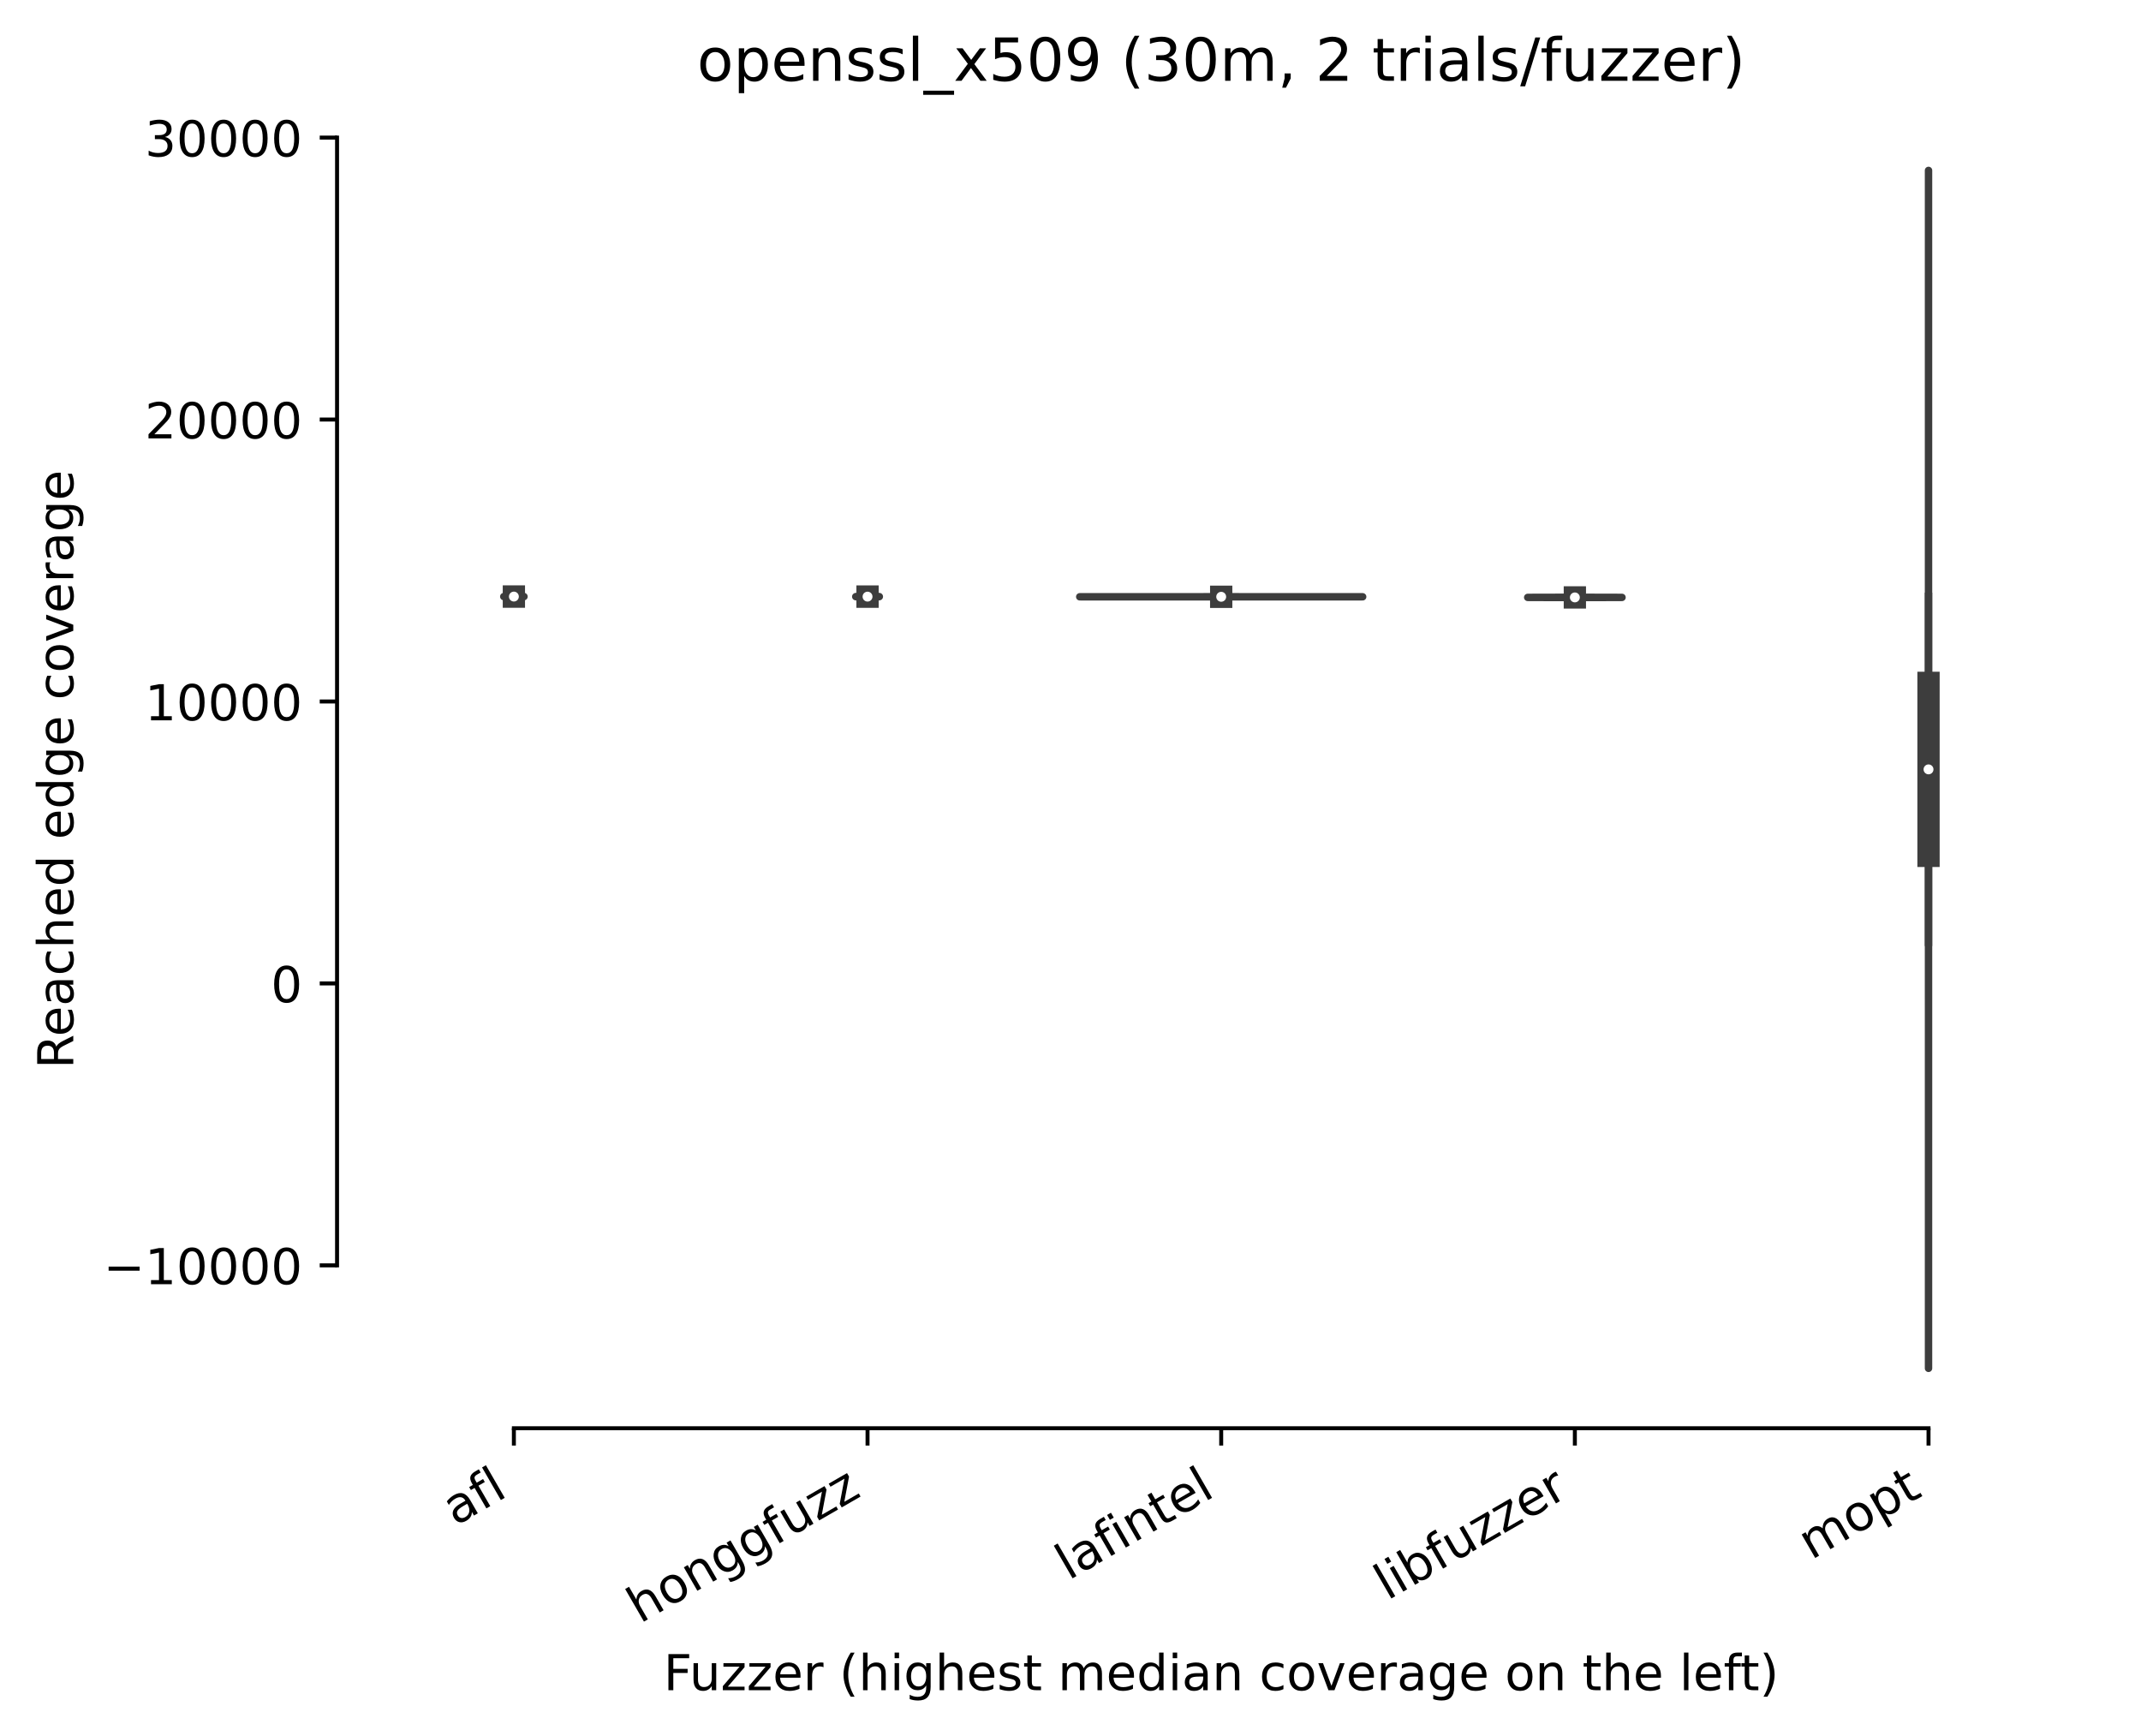 <?xml version="1.0" encoding="utf-8" standalone="no"?>
<!DOCTYPE svg PUBLIC "-//W3C//DTD SVG 1.1//EN"
  "http://www.w3.org/Graphics/SVG/1.1/DTD/svg11.dtd">
<!-- Created with matplotlib (https://matplotlib.org/) -->
<svg height="350.612pt" version="1.1" viewBox="0 0 432.39 350.612" width="432.39pt" xmlns="http://www.w3.org/2000/svg" xmlns:xlink="http://www.w3.org/1999/xlink">
 <defs>
  <style type="text/css">*{stroke-linecap:butt;stroke-linejoin:round;}</style>
 </defs>
 <g id="figure_1">
  <g id="patch_1">
   <path d="M 0 350.612 
L 432.39 350.612 
L 432.39 0 
L 0 0 
z
" style="fill:#ffffff;"/>
  </g>
  <g id="axes_1">
   <g id="patch_2">
    <path d="M 68.07 288.43 
L 425.19 288.43 
L 425.19 22.318 
L 68.07 22.318 
z
" style="fill:#ffffff;"/>
   </g>
   <g id="PolyCollection_1">
    <defs>
     <path d="M 103.976 -229.997 
L 103.588 -229.997 
L 103.565 -230 
L 103.54 -230.002 
L 103.512 -230.005 
L 103.483 -230.008 
L 103.451 -230.011 
L 103.417 -230.014 
L 103.381 -230.016 
L 103.343 -230.019 
L 103.303 -230.022 
L 103.26 -230.025 
L 103.215 -230.028 
L 103.168 -230.03 
L 103.12 -230.033 
L 103.069 -230.036 
L 103.017 -230.039 
L 102.964 -230.041 
L 102.909 -230.044 
L 102.854 -230.047 
L 102.798 -230.05 
L 102.741 -230.053 
L 102.684 -230.055 
L 102.626 -230.058 
L 102.57 -230.061 
L 102.513 -230.064 
L 102.457 -230.067 
L 102.403 -230.069 
L 102.349 -230.072 
L 102.298 -230.075 
L 102.247 -230.078 
L 102.199 -230.08 
L 102.153 -230.083 
L 102.109 -230.086 
L 102.067 -230.089 
L 102.028 -230.092 
L 101.991 -230.094 
L 101.957 -230.097 
L 101.925 -230.1 
L 101.896 -230.103 
L 101.87 -230.106 
L 101.846 -230.108 
L 101.824 -230.111 
L 101.806 -230.114 
L 101.789 -230.117 
L 101.776 -230.12 
L 101.764 -230.122 
L 101.755 -230.125 
L 101.748 -230.128 
L 101.744 -230.131 
L 101.742 -230.133 
L 101.742 -230.136 
L 101.744 -230.139 
L 101.748 -230.142 
L 101.755 -230.145 
L 101.764 -230.147 
L 101.776 -230.15 
L 101.789 -230.153 
L 101.806 -230.156 
L 101.824 -230.159 
L 101.846 -230.161 
L 101.87 -230.164 
L 101.896 -230.167 
L 101.925 -230.17 
L 101.957 -230.172 
L 101.991 -230.175 
L 102.028 -230.178 
L 102.067 -230.181 
L 102.109 -230.184 
L 102.153 -230.186 
L 102.199 -230.189 
L 102.247 -230.192 
L 102.298 -230.195 
L 102.349 -230.198 
L 102.403 -230.2 
L 102.457 -230.203 
L 102.513 -230.206 
L 102.57 -230.209 
L 102.626 -230.212 
L 102.684 -230.214 
L 102.741 -230.217 
L 102.798 -230.22 
L 102.854 -230.223 
L 102.909 -230.225 
L 102.964 -230.228 
L 103.017 -230.231 
L 103.069 -230.234 
L 103.12 -230.237 
L 103.168 -230.239 
L 103.215 -230.242 
L 103.26 -230.245 
L 103.303 -230.248 
L 103.343 -230.251 
L 103.381 -230.253 
L 103.417 -230.256 
L 103.451 -230.259 
L 103.483 -230.262 
L 103.512 -230.264 
L 103.54 -230.267 
L 103.565 -230.27 
L 103.588 -230.273 
L 103.976 -230.273 
L 103.976 -230.273 
L 104 -230.27 
L 104.025 -230.267 
L 104.052 -230.264 
L 104.082 -230.262 
L 104.113 -230.259 
L 104.147 -230.256 
L 104.183 -230.253 
L 104.222 -230.251 
L 104.262 -230.248 
L 104.305 -230.245 
L 104.35 -230.242 
L 104.396 -230.239 
L 104.445 -230.237 
L 104.495 -230.234 
L 104.547 -230.231 
L 104.601 -230.228 
L 104.655 -230.225 
L 104.711 -230.223 
L 104.767 -230.22 
L 104.824 -230.217 
L 104.881 -230.214 
L 104.938 -230.212 
L 104.995 -230.209 
L 105.052 -230.206 
L 105.107 -230.203 
L 105.162 -230.2 
L 105.215 -230.198 
L 105.267 -230.195 
L 105.317 -230.192 
L 105.366 -230.189 
L 105.412 -230.186 
L 105.456 -230.184 
L 105.498 -230.181 
L 105.537 -230.178 
L 105.574 -230.175 
L 105.608 -230.172 
L 105.64 -230.17 
L 105.669 -230.167 
L 105.695 -230.164 
L 105.719 -230.161 
L 105.74 -230.159 
L 105.759 -230.156 
L 105.775 -230.153 
L 105.789 -230.15 
L 105.8 -230.147 
L 105.809 -230.145 
L 105.816 -230.142 
L 105.821 -230.139 
L 105.823 -230.136 
L 105.823 -230.133 
L 105.821 -230.131 
L 105.816 -230.128 
L 105.809 -230.125 
L 105.8 -230.122 
L 105.789 -230.12 
L 105.775 -230.117 
L 105.759 -230.114 
L 105.74 -230.111 
L 105.719 -230.108 
L 105.695 -230.106 
L 105.669 -230.103 
L 105.64 -230.1 
L 105.608 -230.097 
L 105.574 -230.094 
L 105.537 -230.092 
L 105.498 -230.089 
L 105.456 -230.086 
L 105.412 -230.083 
L 105.366 -230.08 
L 105.317 -230.078 
L 105.267 -230.075 
L 105.215 -230.072 
L 105.162 -230.069 
L 105.107 -230.067 
L 105.052 -230.064 
L 104.995 -230.061 
L 104.938 -230.058 
L 104.881 -230.055 
L 104.824 -230.053 
L 104.767 -230.05 
L 104.711 -230.047 
L 104.655 -230.044 
L 104.601 -230.041 
L 104.547 -230.039 
L 104.495 -230.036 
L 104.445 -230.033 
L 104.396 -230.03 
L 104.35 -230.028 
L 104.305 -230.025 
L 104.262 -230.022 
L 104.222 -230.019 
L 104.183 -230.016 
L 104.147 -230.014 
L 104.113 -230.011 
L 104.082 -230.008 
L 104.052 -230.005 
L 104.025 -230.002 
L 104 -230 
L 103.976 -229.997 
z
" id="m3ddbfc97a2" style="stroke:#3d3d3d;stroke-width:1.5;"/>
    </defs>
    <g clip-path="url(#pc13f4384d3)">
     <use style="fill:#3274a1;stroke:#3d3d3d;stroke-width:1.5;" x="0" xlink:href="#m3ddbfc97a2" y="350.612"/>
    </g>
   </g>
   <g id="PolyCollection_2">
    <defs>
     <path d="M 175.433 -230.005 
L 174.98 -230.005 
L 174.953 -230.008 
L 174.923 -230.01 
L 174.891 -230.012 
L 174.857 -230.015 
L 174.82 -230.017 
L 174.781 -230.02 
L 174.739 -230.022 
L 174.694 -230.024 
L 174.647 -230.027 
L 174.597 -230.029 
L 174.545 -230.031 
L 174.49 -230.034 
L 174.433 -230.036 
L 174.375 -230.039 
L 174.314 -230.041 
L 174.252 -230.043 
L 174.188 -230.046 
L 174.123 -230.048 
L 174.057 -230.051 
L 173.991 -230.053 
L 173.924 -230.055 
L 173.858 -230.058 
L 173.791 -230.06 
L 173.726 -230.063 
L 173.661 -230.065 
L 173.597 -230.067 
L 173.535 -230.07 
L 173.474 -230.072 
L 173.416 -230.074 
L 173.359 -230.077 
L 173.305 -230.079 
L 173.254 -230.082 
L 173.205 -230.084 
L 173.159 -230.086 
L 173.116 -230.089 
L 173.076 -230.091 
L 173.039 -230.094 
L 173.006 -230.096 
L 172.975 -230.098 
L 172.947 -230.101 
L 172.922 -230.103 
L 172.9 -230.106 
L 172.881 -230.108 
L 172.865 -230.11 
L 172.852 -230.113 
L 172.841 -230.115 
L 172.833 -230.117 
L 172.828 -230.12 
L 172.826 -230.122 
L 172.826 -230.125 
L 172.828 -230.127 
L 172.833 -230.129 
L 172.841 -230.132 
L 172.852 -230.134 
L 172.865 -230.137 
L 172.881 -230.139 
L 172.9 -230.141 
L 172.922 -230.144 
L 172.947 -230.146 
L 172.975 -230.149 
L 173.006 -230.151 
L 173.039 -230.153 
L 173.076 -230.156 
L 173.116 -230.158 
L 173.159 -230.161 
L 173.205 -230.163 
L 173.254 -230.165 
L 173.305 -230.168 
L 173.359 -230.17 
L 173.416 -230.172 
L 173.474 -230.175 
L 173.535 -230.177 
L 173.597 -230.18 
L 173.661 -230.182 
L 173.726 -230.184 
L 173.791 -230.187 
L 173.858 -230.189 
L 173.924 -230.192 
L 173.991 -230.194 
L 174.057 -230.196 
L 174.123 -230.199 
L 174.188 -230.201 
L 174.252 -230.204 
L 174.314 -230.206 
L 174.375 -230.208 
L 174.433 -230.211 
L 174.49 -230.213 
L 174.545 -230.215 
L 174.597 -230.218 
L 174.647 -230.22 
L 174.694 -230.223 
L 174.739 -230.225 
L 174.781 -230.227 
L 174.82 -230.23 
L 174.857 -230.232 
L 174.891 -230.235 
L 174.923 -230.237 
L 174.953 -230.239 
L 174.98 -230.242 
L 175.433 -230.242 
L 175.433 -230.242 
L 175.46 -230.239 
L 175.489 -230.237 
L 175.521 -230.235 
L 175.556 -230.232 
L 175.592 -230.23 
L 175.632 -230.227 
L 175.674 -230.225 
L 175.719 -230.223 
L 175.766 -230.22 
L 175.816 -230.218 
L 175.868 -230.215 
L 175.923 -230.213 
L 175.979 -230.211 
L 176.038 -230.208 
L 176.099 -230.206 
L 176.161 -230.204 
L 176.225 -230.201 
L 176.289 -230.199 
L 176.355 -230.196 
L 176.422 -230.194 
L 176.488 -230.192 
L 176.555 -230.189 
L 176.621 -230.187 
L 176.687 -230.184 
L 176.752 -230.182 
L 176.816 -230.18 
L 176.878 -230.177 
L 176.938 -230.175 
L 176.997 -230.172 
L 177.053 -230.17 
L 177.107 -230.168 
L 177.159 -230.165 
L 177.208 -230.163 
L 177.253 -230.161 
L 177.296 -230.158 
L 177.336 -230.156 
L 177.373 -230.153 
L 177.407 -230.151 
L 177.438 -230.149 
L 177.466 -230.146 
L 177.49 -230.144 
L 177.512 -230.141 
L 177.531 -230.139 
L 177.547 -230.137 
L 177.561 -230.134 
L 177.571 -230.132 
L 177.579 -230.129 
L 177.584 -230.127 
L 177.587 -230.125 
L 177.587 -230.122 
L 177.584 -230.12 
L 177.579 -230.117 
L 177.571 -230.115 
L 177.561 -230.113 
L 177.547 -230.11 
L 177.531 -230.108 
L 177.512 -230.106 
L 177.49 -230.103 
L 177.466 -230.101 
L 177.438 -230.098 
L 177.407 -230.096 
L 177.373 -230.094 
L 177.336 -230.091 
L 177.296 -230.089 
L 177.253 -230.086 
L 177.208 -230.084 
L 177.159 -230.082 
L 177.107 -230.079 
L 177.053 -230.077 
L 176.997 -230.074 
L 176.938 -230.072 
L 176.878 -230.07 
L 176.816 -230.067 
L 176.752 -230.065 
L 176.687 -230.063 
L 176.621 -230.06 
L 176.555 -230.058 
L 176.488 -230.055 
L 176.422 -230.053 
L 176.355 -230.051 
L 176.289 -230.048 
L 176.225 -230.046 
L 176.161 -230.043 
L 176.099 -230.041 
L 176.038 -230.039 
L 175.979 -230.036 
L 175.923 -230.034 
L 175.868 -230.031 
L 175.816 -230.029 
L 175.766 -230.027 
L 175.719 -230.024 
L 175.674 -230.022 
L 175.632 -230.02 
L 175.592 -230.017 
L 175.556 -230.015 
L 175.521 -230.012 
L 175.489 -230.01 
L 175.46 -230.008 
L 175.433 -230.005 
z
" id="m4b9acc807c" style="stroke:#3d3d3d;stroke-width:1.5;"/>
    </defs>
    <g clip-path="url(#pc13f4384d3)">
     <use style="fill:#b5c8e1;stroke:#3d3d3d;stroke-width:1.5;" x="0" xlink:href="#m4b9acc807c" y="350.612"/>
    </g>
   </g>
   <g id="PolyCollection_3">
    <defs>
     <path d="M 249.347 -230.082 
L 243.913 -230.082 
L 243.588 -230.082 
L 243.235 -230.083 
L 242.852 -230.083 
L 242.44 -230.083 
L 241.997 -230.083 
L 241.523 -230.083 
L 241.017 -230.084 
L 240.481 -230.084 
L 239.913 -230.084 
L 239.316 -230.084 
L 238.689 -230.084 
L 238.035 -230.085 
L 237.354 -230.085 
L 236.649 -230.085 
L 235.922 -230.085 
L 235.174 -230.085 
L 234.41 -230.086 
L 233.633 -230.086 
L 232.844 -230.086 
L 232.048 -230.086 
L 231.248 -230.086 
L 230.448 -230.087 
L 229.651 -230.087 
L 228.862 -230.087 
L 228.083 -230.087 
L 227.318 -230.087 
L 226.571 -230.088 
L 225.844 -230.088 
L 225.141 -230.088 
L 224.465 -230.088 
L 223.817 -230.088 
L 223.2 -230.089 
L 222.616 -230.089 
L 222.065 -230.089 
L 221.55 -230.089 
L 221.071 -230.089 
L 220.628 -230.09 
L 220.221 -230.09 
L 219.851 -230.09 
L 219.518 -230.09 
L 219.22 -230.09 
L 218.958 -230.091 
L 218.73 -230.091 
L 218.537 -230.091 
L 218.377 -230.091 
L 218.25 -230.091 
L 218.155 -230.092 
L 218.092 -230.092 
L 218.061 -230.092 
L 218.061 -230.092 
L 218.092 -230.092 
L 218.155 -230.093 
L 218.25 -230.093 
L 218.377 -230.093 
L 218.537 -230.093 
L 218.73 -230.093 
L 218.958 -230.094 
L 219.22 -230.094 
L 219.518 -230.094 
L 219.851 -230.094 
L 220.221 -230.094 
L 220.628 -230.095 
L 221.071 -230.095 
L 221.55 -230.095 
L 222.065 -230.095 
L 222.616 -230.095 
L 223.2 -230.096 
L 223.817 -230.096 
L 224.465 -230.096 
L 225.141 -230.096 
L 225.844 -230.096 
L 226.571 -230.097 
L 227.318 -230.097 
L 228.083 -230.097 
L 228.862 -230.097 
L 229.651 -230.097 
L 230.448 -230.098 
L 231.248 -230.098 
L 232.048 -230.098 
L 232.844 -230.098 
L 233.633 -230.098 
L 234.41 -230.099 
L 235.174 -230.099 
L 235.922 -230.099 
L 236.649 -230.099 
L 237.354 -230.099 
L 238.035 -230.1 
L 238.689 -230.1 
L 239.316 -230.1 
L 239.913 -230.1 
L 240.481 -230.1 
L 241.017 -230.101 
L 241.523 -230.101 
L 241.997 -230.101 
L 242.44 -230.101 
L 242.852 -230.101 
L 243.235 -230.102 
L 243.588 -230.102 
L 243.913 -230.102 
L 249.347 -230.102 
L 249.347 -230.102 
L 249.672 -230.102 
L 250.026 -230.102 
L 250.408 -230.101 
L 250.821 -230.101 
L 251.264 -230.101 
L 251.738 -230.101 
L 252.243 -230.101 
L 252.78 -230.1 
L 253.347 -230.1 
L 253.945 -230.1 
L 254.571 -230.1 
L 255.226 -230.1 
L 255.907 -230.099 
L 256.612 -230.099 
L 257.339 -230.099 
L 258.086 -230.099 
L 258.85 -230.099 
L 259.628 -230.098 
L 260.417 -230.098 
L 261.213 -230.098 
L 262.013 -230.098 
L 262.813 -230.098 
L 263.609 -230.097 
L 264.399 -230.097 
L 265.178 -230.097 
L 265.943 -230.097 
L 266.69 -230.097 
L 267.416 -230.096 
L 268.119 -230.096 
L 268.796 -230.096 
L 269.444 -230.096 
L 270.061 -230.096 
L 270.645 -230.095 
L 271.195 -230.095 
L 271.711 -230.095 
L 272.19 -230.095 
L 272.633 -230.095 
L 273.039 -230.094 
L 273.409 -230.094 
L 273.743 -230.094 
L 274.04 -230.094 
L 274.303 -230.094 
L 274.53 -230.093 
L 274.724 -230.093 
L 274.884 -230.093 
L 275.011 -230.093 
L 275.106 -230.093 
L 275.168 -230.092 
L 275.2 -230.092 
L 275.2 -230.092 
L 275.168 -230.092 
L 275.106 -230.092 
L 275.011 -230.091 
L 274.884 -230.091 
L 274.724 -230.091 
L 274.53 -230.091 
L 274.303 -230.091 
L 274.04 -230.09 
L 273.743 -230.09 
L 273.409 -230.09 
L 273.039 -230.09 
L 272.633 -230.09 
L 272.19 -230.089 
L 271.711 -230.089 
L 271.195 -230.089 
L 270.645 -230.089 
L 270.061 -230.089 
L 269.444 -230.088 
L 268.796 -230.088 
L 268.119 -230.088 
L 267.416 -230.088 
L 266.69 -230.088 
L 265.943 -230.087 
L 265.178 -230.087 
L 264.399 -230.087 
L 263.609 -230.087 
L 262.813 -230.087 
L 262.013 -230.086 
L 261.213 -230.086 
L 260.417 -230.086 
L 259.628 -230.086 
L 258.85 -230.086 
L 258.086 -230.085 
L 257.339 -230.085 
L 256.612 -230.085 
L 255.907 -230.085 
L 255.226 -230.085 
L 254.571 -230.084 
L 253.945 -230.084 
L 253.347 -230.084 
L 252.78 -230.084 
L 252.243 -230.084 
L 251.738 -230.083 
L 251.264 -230.083 
L 250.821 -230.083 
L 250.408 -230.083 
L 250.026 -230.083 
L 249.672 -230.082 
L 249.347 -230.082 
z
" id="md344252764" style="stroke:#3d3d3d;stroke-width:1.5;"/>
    </defs>
    <g clip-path="url(#pc13f4384d3)">
     <use style="fill:#e1812c;stroke:#3d3d3d;stroke-width:1.5;" x="0" xlink:href="#md344252764" y="350.612"/>
    </g>
   </g>
   <g id="PolyCollection_4">
    <defs>
     <path d="M 318.96 -229.937 
L 317.149 -229.937 
L 317.04 -229.938 
L 316.923 -229.939 
L 316.795 -229.939 
L 316.658 -229.94 
L 316.51 -229.94 
L 316.352 -229.941 
L 316.183 -229.942 
L 316.004 -229.942 
L 315.815 -229.943 
L 315.616 -229.943 
L 315.407 -229.944 
L 315.189 -229.944 
L 314.962 -229.945 
L 314.727 -229.946 
L 314.485 -229.946 
L 314.236 -229.947 
L 313.981 -229.947 
L 313.722 -229.948 
L 313.459 -229.949 
L 313.193 -229.949 
L 312.927 -229.95 
L 312.66 -229.95 
L 312.395 -229.951 
L 312.131 -229.952 
L 311.872 -229.952 
L 311.617 -229.953 
L 311.368 -229.953 
L 311.126 -229.954 
L 310.891 -229.955 
L 310.666 -229.955 
L 310.45 -229.956 
L 310.244 -229.956 
L 310.049 -229.957 
L 309.866 -229.958 
L 309.694 -229.958 
L 309.534 -229.959 
L 309.387 -229.959 
L 309.251 -229.96 
L 309.128 -229.961 
L 309.017 -229.961 
L 308.918 -229.962 
L 308.83 -229.962 
L 308.754 -229.963 
L 308.69 -229.964 
L 308.637 -229.964 
L 308.594 -229.965 
L 308.563 -229.965 
L 308.542 -229.966 
L 308.531 -229.967 
L 308.531 -229.967 
L 308.542 -229.968 
L 308.563 -229.968 
L 308.594 -229.969 
L 308.637 -229.97 
L 308.69 -229.97 
L 308.754 -229.971 
L 308.83 -229.971 
L 308.918 -229.972 
L 309.017 -229.973 
L 309.128 -229.973 
L 309.251 -229.974 
L 309.387 -229.974 
L 309.534 -229.975 
L 309.694 -229.976 
L 309.866 -229.976 
L 310.049 -229.977 
L 310.244 -229.977 
L 310.45 -229.978 
L 310.666 -229.979 
L 310.891 -229.979 
L 311.126 -229.98 
L 311.368 -229.98 
L 311.617 -229.981 
L 311.872 -229.982 
L 312.131 -229.982 
L 312.395 -229.983 
L 312.66 -229.983 
L 312.927 -229.984 
L 313.193 -229.985 
L 313.459 -229.985 
L 313.722 -229.986 
L 313.981 -229.986 
L 314.236 -229.987 
L 314.485 -229.988 
L 314.727 -229.988 
L 314.962 -229.989 
L 315.189 -229.989 
L 315.407 -229.99 
L 315.616 -229.99 
L 315.815 -229.991 
L 316.004 -229.992 
L 316.183 -229.992 
L 316.352 -229.993 
L 316.51 -229.993 
L 316.658 -229.994 
L 316.795 -229.995 
L 316.923 -229.995 
L 317.04 -229.996 
L 317.149 -229.996 
L 318.96 -229.996 
L 318.96 -229.996 
L 319.068 -229.996 
L 319.186 -229.995 
L 319.314 -229.995 
L 319.451 -229.994 
L 319.599 -229.993 
L 319.757 -229.993 
L 319.925 -229.992 
L 320.104 -229.992 
L 320.293 -229.991 
L 320.492 -229.99 
L 320.701 -229.99 
L 320.919 -229.989 
L 321.146 -229.989 
L 321.381 -229.988 
L 321.624 -229.988 
L 321.873 -229.987 
L 322.128 -229.986 
L 322.387 -229.986 
L 322.65 -229.985 
L 322.915 -229.985 
L 323.182 -229.984 
L 323.448 -229.983 
L 323.714 -229.983 
L 323.977 -229.982 
L 324.237 -229.982 
L 324.492 -229.981 
L 324.741 -229.98 
L 324.983 -229.98 
L 325.217 -229.979 
L 325.443 -229.979 
L 325.659 -229.978 
L 325.864 -229.977 
L 326.059 -229.977 
L 326.243 -229.976 
L 326.414 -229.976 
L 326.574 -229.975 
L 326.722 -229.974 
L 326.857 -229.974 
L 326.981 -229.973 
L 327.092 -229.973 
L 327.191 -229.972 
L 327.278 -229.971 
L 327.354 -229.971 
L 327.419 -229.97 
L 327.472 -229.97 
L 327.514 -229.969 
L 327.546 -229.968 
L 327.567 -229.968 
L 327.578 -229.967 
L 327.578 -229.967 
L 327.567 -229.966 
L 327.546 -229.965 
L 327.514 -229.965 
L 327.472 -229.964 
L 327.419 -229.964 
L 327.354 -229.963 
L 327.278 -229.962 
L 327.191 -229.962 
L 327.092 -229.961 
L 326.981 -229.961 
L 326.857 -229.96 
L 326.722 -229.959 
L 326.574 -229.959 
L 326.414 -229.958 
L 326.243 -229.958 
L 326.059 -229.957 
L 325.864 -229.956 
L 325.659 -229.956 
L 325.443 -229.955 
L 325.217 -229.955 
L 324.983 -229.954 
L 324.741 -229.953 
L 324.492 -229.953 
L 324.237 -229.952 
L 323.977 -229.952 
L 323.714 -229.951 
L 323.448 -229.95 
L 323.182 -229.95 
L 322.915 -229.949 
L 322.65 -229.949 
L 322.387 -229.948 
L 322.128 -229.947 
L 321.873 -229.947 
L 321.624 -229.946 
L 321.381 -229.946 
L 321.146 -229.945 
L 320.919 -229.944 
L 320.701 -229.944 
L 320.492 -229.943 
L 320.293 -229.943 
L 320.104 -229.942 
L 319.925 -229.942 
L 319.757 -229.941 
L 319.599 -229.94 
L 319.451 -229.94 
L 319.314 -229.939 
L 319.186 -229.939 
L 319.068 -229.938 
L 318.96 -229.937 
z
" id="me0bba4dfbf" style="stroke:#3d3d3d;stroke-width:1.5;"/>
    </defs>
    <g clip-path="url(#pc13f4384d3)">
     <use style="fill:#eebb89;stroke:#3d3d3d;stroke-width:1.5;" x="0" xlink:href="#me0bba4dfbf" y="350.612"/>
    </g>
   </g>
   <g id="PolyCollection_5">
    <defs>
     <path d="M 389.479 -74.278 
L 389.478 -74.278 
L 389.478 -76.722 
L 389.478 -79.166 
L 389.478 -81.609 
L 389.478 -84.053 
L 389.478 -86.496 
L 389.478 -88.94 
L 389.478 -91.384 
L 389.478 -93.827 
L 389.478 -96.271 
L 389.478 -98.715 
L 389.478 -101.158 
L 389.478 -103.602 
L 389.478 -106.046 
L 389.477 -108.489 
L 389.477 -110.933 
L 389.477 -113.376 
L 389.477 -115.82 
L 389.477 -118.264 
L 389.477 -120.707 
L 389.477 -123.151 
L 389.477 -125.595 
L 389.477 -128.038 
L 389.477 -130.482 
L 389.477 -132.926 
L 389.477 -135.369 
L 389.477 -137.813 
L 389.477 -140.256 
L 389.477 -142.7 
L 389.477 -145.144 
L 389.477 -147.587 
L 389.476 -150.031 
L 389.476 -152.475 
L 389.476 -154.918 
L 389.476 -157.362 
L 389.476 -159.806 
L 389.476 -162.249 
L 389.476 -164.693 
L 389.476 -167.136 
L 389.476 -169.58 
L 389.476 -172.024 
L 389.476 -174.467 
L 389.476 -176.911 
L 389.476 -179.355 
L 389.476 -181.798 
L 389.476 -184.242 
L 389.476 -186.686 
L 389.476 -189.129 
L 389.476 -191.573 
L 389.476 -194.016 
L 389.476 -196.46 
L 389.476 -198.904 
L 389.476 -201.347 
L 389.476 -203.791 
L 389.476 -206.235 
L 389.476 -208.678 
L 389.476 -211.122 
L 389.476 -213.566 
L 389.476 -216.009 
L 389.476 -218.453 
L 389.476 -220.896 
L 389.476 -223.34 
L 389.476 -225.784 
L 389.476 -228.227 
L 389.476 -230.671 
L 389.476 -233.115 
L 389.476 -235.558 
L 389.476 -238.002 
L 389.476 -240.446 
L 389.477 -242.889 
L 389.477 -245.333 
L 389.477 -247.776 
L 389.477 -250.22 
L 389.477 -252.664 
L 389.477 -255.107 
L 389.477 -257.551 
L 389.477 -259.995 
L 389.477 -262.438 
L 389.477 -264.882 
L 389.477 -267.326 
L 389.477 -269.769 
L 389.477 -272.213 
L 389.477 -274.656 
L 389.477 -277.1 
L 389.477 -279.544 
L 389.477 -281.987 
L 389.478 -284.431 
L 389.478 -286.875 
L 389.478 -289.318 
L 389.478 -291.762 
L 389.478 -294.206 
L 389.478 -296.649 
L 389.478 -299.093 
L 389.478 -301.536 
L 389.478 -303.98 
L 389.478 -306.424 
L 389.478 -308.867 
L 389.478 -311.311 
L 389.478 -313.755 
L 389.478 -316.198 
L 389.479 -316.198 
L 389.479 -316.198 
L 389.479 -313.755 
L 389.479 -311.311 
L 389.479 -308.867 
L 389.479 -306.424 
L 389.479 -303.98 
L 389.479 -301.536 
L 389.479 -299.093 
L 389.479 -296.649 
L 389.479 -294.206 
L 389.479 -291.762 
L 389.479 -289.318 
L 389.479 -286.875 
L 389.479 -284.431 
L 389.479 -281.987 
L 389.479 -279.544 
L 389.479 -277.1 
L 389.479 -274.656 
L 389.479 -272.213 
L 389.479 -269.769 
L 389.48 -267.326 
L 389.48 -264.882 
L 389.48 -262.438 
L 389.48 -259.995 
L 389.48 -257.551 
L 389.48 -255.107 
L 389.48 -252.664 
L 389.48 -250.22 
L 389.48 -247.776 
L 389.48 -245.333 
L 389.48 -242.889 
L 389.48 -240.446 
L 389.48 -238.002 
L 389.48 -235.558 
L 389.48 -233.115 
L 389.48 -230.671 
L 389.48 -228.227 
L 389.48 -225.784 
L 389.48 -223.34 
L 389.48 -220.896 
L 389.481 -218.453 
L 389.481 -216.009 
L 389.481 -213.566 
L 389.481 -211.122 
L 389.481 -208.678 
L 389.481 -206.235 
L 389.481 -203.791 
L 389.481 -201.347 
L 389.481 -198.904 
L 389.481 -196.46 
L 389.481 -194.016 
L 389.481 -191.573 
L 389.481 -189.129 
L 389.481 -186.686 
L 389.481 -184.242 
L 389.481 -181.798 
L 389.481 -179.355 
L 389.481 -176.911 
L 389.481 -174.467 
L 389.481 -172.024 
L 389.48 -169.58 
L 389.48 -167.136 
L 389.48 -164.693 
L 389.48 -162.249 
L 389.48 -159.806 
L 389.48 -157.362 
L 389.48 -154.918 
L 389.48 -152.475 
L 389.48 -150.031 
L 389.48 -147.587 
L 389.48 -145.144 
L 389.48 -142.7 
L 389.48 -140.256 
L 389.48 -137.813 
L 389.48 -135.369 
L 389.48 -132.926 
L 389.48 -130.482 
L 389.48 -128.038 
L 389.48 -125.595 
L 389.48 -123.151 
L 389.479 -120.707 
L 389.479 -118.264 
L 389.479 -115.82 
L 389.479 -113.376 
L 389.479 -110.933 
L 389.479 -108.489 
L 389.479 -106.046 
L 389.479 -103.602 
L 389.479 -101.158 
L 389.479 -98.715 
L 389.479 -96.271 
L 389.479 -93.827 
L 389.479 -91.384 
L 389.479 -88.94 
L 389.479 -86.496 
L 389.479 -84.053 
L 389.479 -81.609 
L 389.479 -79.166 
L 389.479 -76.722 
L 389.479 -74.278 
z
" id="m6c485fc697" style="stroke:#3d3d3d;stroke-width:1.5;"/>
    </defs>
    <g clip-path="url(#pc13f4384d3)">
     <use style="fill:#3a923a;stroke:#3d3d3d;stroke-width:1.5;" x="0" xlink:href="#m6c485fc697" y="350.612"/>
    </g>
   </g>
   <g id="matplotlib.axis_1">
    <g id="xtick_1">
     <g id="line2d_1">
      <defs>
       <path d="M 0 0 
L 0 3.5 
" id="m18236cb266" style="stroke:#000000;stroke-width:0.8;"/>
      </defs>
      <g>
       <use style="stroke:#000000;stroke-width:0.8;" x="103.782" xlink:href="#m18236cb266" y="288.43"/>
      </g>
     </g>
     <g id="text_1">
      <!-- afl -->
      <g transform="translate(91.981 308.224)rotate(-30)scale(0.1 -0.1)">
       <defs>
        <path d="M 34.281 27.484 
Q 23.391 27.484 19.188 25 
Q 14.984 22.516 14.984 16.5 
Q 14.984 11.719 18.141 8.906 
Q 21.297 6.109 26.703 6.109 
Q 34.188 6.109 38.703 11.406 
Q 43.219 16.703 43.219 25.484 
L 43.219 27.484 
z
M 52.203 31.203 
L 52.203 0 
L 43.219 0 
L 43.219 8.297 
Q 40.141 3.328 35.547 0.953 
Q 30.953 -1.422 24.312 -1.422 
Q 15.922 -1.422 10.953 3.297 
Q 6 8.016 6 15.922 
Q 6 25.141 12.172 29.828 
Q 18.359 34.516 30.609 34.516 
L 43.219 34.516 
L 43.219 35.406 
Q 43.219 41.609 39.141 45 
Q 35.062 48.391 27.688 48.391 
Q 23 48.391 18.547 47.266 
Q 14.109 46.141 10.016 43.891 
L 10.016 52.203 
Q 14.938 54.109 19.578 55.047 
Q 24.219 56 28.609 56 
Q 40.484 56 46.344 49.844 
Q 52.203 43.703 52.203 31.203 
z
" id="DejaVuSans-97"/>
        <path d="M 37.109 75.984 
L 37.109 68.5 
L 28.516 68.5 
Q 23.688 68.5 21.797 66.547 
Q 19.922 64.594 19.922 59.516 
L 19.922 54.688 
L 34.719 54.688 
L 34.719 47.703 
L 19.922 47.703 
L 19.922 0 
L 10.891 0 
L 10.891 47.703 
L 2.297 47.703 
L 2.297 54.688 
L 10.891 54.688 
L 10.891 58.5 
Q 10.891 67.625 15.141 71.797 
Q 19.391 75.984 28.609 75.984 
z
" id="DejaVuSans-102"/>
        <path d="M 9.422 75.984 
L 18.406 75.984 
L 18.406 0 
L 9.422 0 
z
" id="DejaVuSans-108"/>
       </defs>
       <use xlink:href="#DejaVuSans-97"/>
       <use x="61.279" xlink:href="#DejaVuSans-102"/>
       <use x="96.484" xlink:href="#DejaVuSans-108"/>
      </g>
     </g>
    </g>
    <g id="xtick_2">
     <g id="line2d_2">
      <g>
       <use style="stroke:#000000;stroke-width:0.8;" x="175.206" xlink:href="#m18236cb266" y="288.43"/>
      </g>
     </g>
     <g id="text_2">
      <!-- honggfuzz -->
      <g transform="translate(129.267 327.933)rotate(-30)scale(0.1 -0.1)">
       <defs>
        <path d="M 54.891 33.016 
L 54.891 0 
L 45.906 0 
L 45.906 32.719 
Q 45.906 40.484 42.875 44.328 
Q 39.844 48.188 33.797 48.188 
Q 26.516 48.188 22.312 43.547 
Q 18.109 38.922 18.109 30.906 
L 18.109 0 
L 9.078 0 
L 9.078 75.984 
L 18.109 75.984 
L 18.109 46.188 
Q 21.344 51.125 25.703 53.562 
Q 30.078 56 35.797 56 
Q 45.219 56 50.047 50.172 
Q 54.891 44.344 54.891 33.016 
z
" id="DejaVuSans-104"/>
        <path d="M 30.609 48.391 
Q 23.391 48.391 19.188 42.75 
Q 14.984 37.109 14.984 27.297 
Q 14.984 17.484 19.156 11.844 
Q 23.344 6.203 30.609 6.203 
Q 37.797 6.203 41.984 11.859 
Q 46.188 17.531 46.188 27.297 
Q 46.188 37.016 41.984 42.703 
Q 37.797 48.391 30.609 48.391 
z
M 30.609 56 
Q 42.328 56 49.016 48.375 
Q 55.719 40.766 55.719 27.297 
Q 55.719 13.875 49.016 6.219 
Q 42.328 -1.422 30.609 -1.422 
Q 18.844 -1.422 12.172 6.219 
Q 5.516 13.875 5.516 27.297 
Q 5.516 40.766 12.172 48.375 
Q 18.844 56 30.609 56 
z
" id="DejaVuSans-111"/>
        <path d="M 54.891 33.016 
L 54.891 0 
L 45.906 0 
L 45.906 32.719 
Q 45.906 40.484 42.875 44.328 
Q 39.844 48.188 33.797 48.188 
Q 26.516 48.188 22.312 43.547 
Q 18.109 38.922 18.109 30.906 
L 18.109 0 
L 9.078 0 
L 9.078 54.688 
L 18.109 54.688 
L 18.109 46.188 
Q 21.344 51.125 25.703 53.562 
Q 30.078 56 35.797 56 
Q 45.219 56 50.047 50.172 
Q 54.891 44.344 54.891 33.016 
z
" id="DejaVuSans-110"/>
        <path d="M 45.406 27.984 
Q 45.406 37.75 41.375 43.109 
Q 37.359 48.484 30.078 48.484 
Q 22.859 48.484 18.828 43.109 
Q 14.797 37.75 14.797 27.984 
Q 14.797 18.266 18.828 12.891 
Q 22.859 7.516 30.078 7.516 
Q 37.359 7.516 41.375 12.891 
Q 45.406 18.266 45.406 27.984 
z
M 54.391 6.781 
Q 54.391 -7.172 48.188 -13.984 
Q 42 -20.797 29.203 -20.797 
Q 24.469 -20.797 20.266 -20.094 
Q 16.062 -19.391 12.109 -17.922 
L 12.109 -9.188 
Q 16.062 -11.328 19.922 -12.344 
Q 23.781 -13.375 27.781 -13.375 
Q 36.625 -13.375 41.016 -8.766 
Q 45.406 -4.156 45.406 5.172 
L 45.406 9.625 
Q 42.625 4.781 38.281 2.391 
Q 33.938 0 27.875 0 
Q 17.828 0 11.672 7.656 
Q 5.516 15.328 5.516 27.984 
Q 5.516 40.672 11.672 48.328 
Q 17.828 56 27.875 56 
Q 33.938 56 38.281 53.609 
Q 42.625 51.219 45.406 46.391 
L 45.406 54.688 
L 54.391 54.688 
z
" id="DejaVuSans-103"/>
        <path d="M 8.5 21.578 
L 8.5 54.688 
L 17.484 54.688 
L 17.484 21.922 
Q 17.484 14.156 20.5 10.266 
Q 23.531 6.391 29.594 6.391 
Q 36.859 6.391 41.078 11.031 
Q 45.312 15.672 45.312 23.688 
L 45.312 54.688 
L 54.297 54.688 
L 54.297 0 
L 45.312 0 
L 45.312 8.406 
Q 42.047 3.422 37.719 1 
Q 33.406 -1.422 27.688 -1.422 
Q 18.266 -1.422 13.375 4.438 
Q 8.5 10.297 8.5 21.578 
z
M 31.109 56 
z
" id="DejaVuSans-117"/>
        <path d="M 5.516 54.688 
L 48.188 54.688 
L 48.188 46.484 
L 14.406 7.172 
L 48.188 7.172 
L 48.188 0 
L 4.297 0 
L 4.297 8.203 
L 38.094 47.516 
L 5.516 47.516 
z
" id="DejaVuSans-122"/>
       </defs>
       <use xlink:href="#DejaVuSans-104"/>
       <use x="63.379" xlink:href="#DejaVuSans-111"/>
       <use x="124.561" xlink:href="#DejaVuSans-110"/>
       <use x="187.939" xlink:href="#DejaVuSans-103"/>
       <use x="251.416" xlink:href="#DejaVuSans-103"/>
       <use x="314.893" xlink:href="#DejaVuSans-102"/>
       <use x="350.098" xlink:href="#DejaVuSans-117"/>
       <use x="413.477" xlink:href="#DejaVuSans-122"/>
       <use x="465.967" xlink:href="#DejaVuSans-122"/>
      </g>
     </g>
    </g>
    <g id="xtick_3">
     <g id="line2d_3">
      <g>
       <use style="stroke:#000000;stroke-width:0.8;" x="246.63" xlink:href="#m18236cb266" y="288.43"/>
      </g>
     </g>
     <g id="text_3">
      <!-- lafintel -->
      <g transform="translate(215.805 319.207)rotate(-30)scale(0.1 -0.1)">
       <defs>
        <path d="M 9.422 54.688 
L 18.406 54.688 
L 18.406 0 
L 9.422 0 
z
M 9.422 75.984 
L 18.406 75.984 
L 18.406 64.594 
L 9.422 64.594 
z
" id="DejaVuSans-105"/>
        <path d="M 18.312 70.219 
L 18.312 54.688 
L 36.812 54.688 
L 36.812 47.703 
L 18.312 47.703 
L 18.312 18.016 
Q 18.312 11.328 20.141 9.422 
Q 21.969 7.516 27.594 7.516 
L 36.812 7.516 
L 36.812 0 
L 27.594 0 
Q 17.188 0 13.234 3.875 
Q 9.281 7.766 9.281 18.016 
L 9.281 47.703 
L 2.688 47.703 
L 2.688 54.688 
L 9.281 54.688 
L 9.281 70.219 
z
" id="DejaVuSans-116"/>
        <path d="M 56.203 29.594 
L 56.203 25.203 
L 14.891 25.203 
Q 15.484 15.922 20.484 11.062 
Q 25.484 6.203 34.422 6.203 
Q 39.594 6.203 44.453 7.469 
Q 49.312 8.734 54.109 11.281 
L 54.109 2.781 
Q 49.266 0.734 44.188 -0.344 
Q 39.109 -1.422 33.891 -1.422 
Q 20.797 -1.422 13.156 6.188 
Q 5.516 13.812 5.516 26.812 
Q 5.516 40.234 12.766 48.109 
Q 20.016 56 32.328 56 
Q 43.359 56 49.781 48.891 
Q 56.203 41.797 56.203 29.594 
z
M 47.219 32.234 
Q 47.125 39.594 43.094 43.984 
Q 39.062 48.391 32.422 48.391 
Q 24.906 48.391 20.391 44.141 
Q 15.875 39.891 15.188 32.172 
z
" id="DejaVuSans-101"/>
       </defs>
       <use xlink:href="#DejaVuSans-108"/>
       <use x="27.783" xlink:href="#DejaVuSans-97"/>
       <use x="89.062" xlink:href="#DejaVuSans-102"/>
       <use x="124.268" xlink:href="#DejaVuSans-105"/>
       <use x="152.051" xlink:href="#DejaVuSans-110"/>
       <use x="215.43" xlink:href="#DejaVuSans-116"/>
       <use x="254.639" xlink:href="#DejaVuSans-101"/>
       <use x="316.162" xlink:href="#DejaVuSans-108"/>
      </g>
     </g>
    </g>
    <g id="xtick_4">
     <g id="line2d_4">
      <g>
       <use style="stroke:#000000;stroke-width:0.8;" x="318.054" xlink:href="#m18236cb266" y="288.43"/>
      </g>
     </g>
     <g id="text_4">
      <!-- libfuzzer -->
      <g transform="translate(280.188 323.272)rotate(-30)scale(0.1 -0.1)">
       <defs>
        <path d="M 48.688 27.297 
Q 48.688 37.203 44.609 42.844 
Q 40.531 48.484 33.406 48.484 
Q 26.266 48.484 22.188 42.844 
Q 18.109 37.203 18.109 27.297 
Q 18.109 17.391 22.188 11.75 
Q 26.266 6.109 33.406 6.109 
Q 40.531 6.109 44.609 11.75 
Q 48.688 17.391 48.688 27.297 
z
M 18.109 46.391 
Q 20.953 51.266 25.266 53.625 
Q 29.594 56 35.594 56 
Q 45.562 56 51.781 48.094 
Q 58.016 40.188 58.016 27.297 
Q 58.016 14.406 51.781 6.484 
Q 45.562 -1.422 35.594 -1.422 
Q 29.594 -1.422 25.266 0.953 
Q 20.953 3.328 18.109 8.203 
L 18.109 0 
L 9.078 0 
L 9.078 75.984 
L 18.109 75.984 
z
" id="DejaVuSans-98"/>
        <path d="M 41.109 46.297 
Q 39.594 47.172 37.812 47.578 
Q 36.031 48 33.891 48 
Q 26.266 48 22.188 43.047 
Q 18.109 38.094 18.109 28.812 
L 18.109 0 
L 9.078 0 
L 9.078 54.688 
L 18.109 54.688 
L 18.109 46.188 
Q 20.953 51.172 25.484 53.578 
Q 30.031 56 36.531 56 
Q 37.453 56 38.578 55.875 
Q 39.703 55.766 41.062 55.516 
z
" id="DejaVuSans-114"/>
       </defs>
       <use xlink:href="#DejaVuSans-108"/>
       <use x="27.783" xlink:href="#DejaVuSans-105"/>
       <use x="55.566" xlink:href="#DejaVuSans-98"/>
       <use x="119.043" xlink:href="#DejaVuSans-102"/>
       <use x="154.248" xlink:href="#DejaVuSans-117"/>
       <use x="217.627" xlink:href="#DejaVuSans-122"/>
       <use x="270.117" xlink:href="#DejaVuSans-122"/>
       <use x="322.607" xlink:href="#DejaVuSans-101"/>
       <use x="384.131" xlink:href="#DejaVuSans-114"/>
      </g>
     </g>
    </g>
    <g id="xtick_5">
     <g id="line2d_5">
      <g>
       <use style="stroke:#000000;stroke-width:0.8;" x="389.478" xlink:href="#m18236cb266" y="288.43"/>
      </g>
     </g>
     <g id="text_5">
      <!-- mopt -->
      <g transform="translate(365.811 315.075)rotate(-30)scale(0.1 -0.1)">
       <defs>
        <path d="M 52 44.188 
Q 55.375 50.25 60.062 53.125 
Q 64.75 56 71.094 56 
Q 79.641 56 84.281 50.016 
Q 88.922 44.047 88.922 33.016 
L 88.922 0 
L 79.891 0 
L 79.891 32.719 
Q 79.891 40.578 77.094 44.375 
Q 74.312 48.188 68.609 48.188 
Q 61.625 48.188 57.562 43.547 
Q 53.516 38.922 53.516 30.906 
L 53.516 0 
L 44.484 0 
L 44.484 32.719 
Q 44.484 40.625 41.703 44.406 
Q 38.922 48.188 33.109 48.188 
Q 26.219 48.188 22.156 43.531 
Q 18.109 38.875 18.109 30.906 
L 18.109 0 
L 9.078 0 
L 9.078 54.688 
L 18.109 54.688 
L 18.109 46.188 
Q 21.188 51.219 25.484 53.609 
Q 29.781 56 35.688 56 
Q 41.656 56 45.828 52.969 
Q 50 49.953 52 44.188 
z
" id="DejaVuSans-109"/>
        <path d="M 18.109 8.203 
L 18.109 -20.797 
L 9.078 -20.797 
L 9.078 54.688 
L 18.109 54.688 
L 18.109 46.391 
Q 20.953 51.266 25.266 53.625 
Q 29.594 56 35.594 56 
Q 45.562 56 51.781 48.094 
Q 58.016 40.188 58.016 27.297 
Q 58.016 14.406 51.781 6.484 
Q 45.562 -1.422 35.594 -1.422 
Q 29.594 -1.422 25.266 0.953 
Q 20.953 3.328 18.109 8.203 
z
M 48.688 27.297 
Q 48.688 37.203 44.609 42.844 
Q 40.531 48.484 33.406 48.484 
Q 26.266 48.484 22.188 42.844 
Q 18.109 37.203 18.109 27.297 
Q 18.109 17.391 22.188 11.75 
Q 26.266 6.109 33.406 6.109 
Q 40.531 6.109 44.609 11.75 
Q 48.688 17.391 48.688 27.297 
z
" id="DejaVuSans-112"/>
       </defs>
       <use xlink:href="#DejaVuSans-109"/>
       <use x="97.412" xlink:href="#DejaVuSans-111"/>
       <use x="158.594" xlink:href="#DejaVuSans-112"/>
       <use x="222.07" xlink:href="#DejaVuSans-116"/>
      </g>
     </g>
    </g>
    <g id="text_6">
     <!-- Fuzzer (highest median coverage on the left) -->
     <g transform="translate(134.012 341.333)scale(0.1 -0.1)">
      <defs>
       <path d="M 9.812 72.906 
L 51.703 72.906 
L 51.703 64.594 
L 19.672 64.594 
L 19.672 43.109 
L 48.578 43.109 
L 48.578 34.812 
L 19.672 34.812 
L 19.672 0 
L 9.812 0 
z
" id="DejaVuSans-70"/>
       <path id="DejaVuSans-32"/>
       <path d="M 31 75.875 
Q 24.469 64.656 21.281 53.656 
Q 18.109 42.672 18.109 31.391 
Q 18.109 20.125 21.312 9.062 
Q 24.516 -2 31 -13.188 
L 23.188 -13.188 
Q 15.875 -1.703 12.234 9.375 
Q 8.594 20.453 8.594 31.391 
Q 8.594 42.281 12.203 53.312 
Q 15.828 64.359 23.188 75.875 
z
" id="DejaVuSans-40"/>
       <path d="M 44.281 53.078 
L 44.281 44.578 
Q 40.484 46.531 36.375 47.5 
Q 32.281 48.484 27.875 48.484 
Q 21.188 48.484 17.844 46.438 
Q 14.5 44.391 14.5 40.281 
Q 14.5 37.156 16.891 35.375 
Q 19.281 33.594 26.516 31.984 
L 29.594 31.297 
Q 39.156 29.25 43.188 25.516 
Q 47.219 21.781 47.219 15.094 
Q 47.219 7.469 41.188 3.016 
Q 35.156 -1.422 24.609 -1.422 
Q 20.219 -1.422 15.453 -0.562 
Q 10.688 0.297 5.422 2 
L 5.422 11.281 
Q 10.406 8.688 15.234 7.391 
Q 20.062 6.109 24.812 6.109 
Q 31.156 6.109 34.562 8.281 
Q 37.984 10.453 37.984 14.406 
Q 37.984 18.062 35.516 20.016 
Q 33.062 21.969 24.703 23.781 
L 21.578 24.516 
Q 13.234 26.266 9.516 29.906 
Q 5.812 33.547 5.812 39.891 
Q 5.812 47.609 11.281 51.797 
Q 16.75 56 26.812 56 
Q 31.781 56 36.172 55.266 
Q 40.578 54.547 44.281 53.078 
z
" id="DejaVuSans-115"/>
       <path d="M 45.406 46.391 
L 45.406 75.984 
L 54.391 75.984 
L 54.391 0 
L 45.406 0 
L 45.406 8.203 
Q 42.578 3.328 38.25 0.953 
Q 33.938 -1.422 27.875 -1.422 
Q 17.969 -1.422 11.734 6.484 
Q 5.516 14.406 5.516 27.297 
Q 5.516 40.188 11.734 48.094 
Q 17.969 56 27.875 56 
Q 33.938 56 38.25 53.625 
Q 42.578 51.266 45.406 46.391 
z
M 14.797 27.297 
Q 14.797 17.391 18.875 11.75 
Q 22.953 6.109 30.078 6.109 
Q 37.203 6.109 41.297 11.75 
Q 45.406 17.391 45.406 27.297 
Q 45.406 37.203 41.297 42.844 
Q 37.203 48.484 30.078 48.484 
Q 22.953 48.484 18.875 42.844 
Q 14.797 37.203 14.797 27.297 
z
" id="DejaVuSans-100"/>
       <path d="M 48.781 52.594 
L 48.781 44.188 
Q 44.969 46.297 41.141 47.344 
Q 37.312 48.391 33.406 48.391 
Q 24.656 48.391 19.812 42.844 
Q 14.984 37.312 14.984 27.297 
Q 14.984 17.281 19.812 11.734 
Q 24.656 6.203 33.406 6.203 
Q 37.312 6.203 41.141 7.25 
Q 44.969 8.297 48.781 10.406 
L 48.781 2.094 
Q 45.016 0.344 40.984 -0.531 
Q 36.969 -1.422 32.422 -1.422 
Q 20.062 -1.422 12.781 6.344 
Q 5.516 14.109 5.516 27.297 
Q 5.516 40.672 12.859 48.328 
Q 20.219 56 33.016 56 
Q 37.156 56 41.109 55.141 
Q 45.062 54.297 48.781 52.594 
z
" id="DejaVuSans-99"/>
       <path d="M 2.984 54.688 
L 12.5 54.688 
L 29.594 8.797 
L 46.688 54.688 
L 56.203 54.688 
L 35.688 0 
L 23.484 0 
z
" id="DejaVuSans-118"/>
       <path d="M 8.016 75.875 
L 15.828 75.875 
Q 23.141 64.359 26.781 53.312 
Q 30.422 42.281 30.422 31.391 
Q 30.422 20.453 26.781 9.375 
Q 23.141 -1.703 15.828 -13.188 
L 8.016 -13.188 
Q 14.5 -2 17.703 9.062 
Q 20.906 20.125 20.906 31.391 
Q 20.906 42.672 17.703 53.656 
Q 14.5 64.656 8.016 75.875 
z
" id="DejaVuSans-41"/>
      </defs>
      <use xlink:href="#DejaVuSans-70"/>
      <use x="52.02" xlink:href="#DejaVuSans-117"/>
      <use x="115.398" xlink:href="#DejaVuSans-122"/>
      <use x="167.889" xlink:href="#DejaVuSans-122"/>
      <use x="220.379" xlink:href="#DejaVuSans-101"/>
      <use x="281.902" xlink:href="#DejaVuSans-114"/>
      <use x="323.016" xlink:href="#DejaVuSans-32"/>
      <use x="354.803" xlink:href="#DejaVuSans-40"/>
      <use x="393.816" xlink:href="#DejaVuSans-104"/>
      <use x="457.195" xlink:href="#DejaVuSans-105"/>
      <use x="484.979" xlink:href="#DejaVuSans-103"/>
      <use x="548.455" xlink:href="#DejaVuSans-104"/>
      <use x="611.834" xlink:href="#DejaVuSans-101"/>
      <use x="673.357" xlink:href="#DejaVuSans-115"/>
      <use x="725.457" xlink:href="#DejaVuSans-116"/>
      <use x="764.666" xlink:href="#DejaVuSans-32"/>
      <use x="796.453" xlink:href="#DejaVuSans-109"/>
      <use x="893.865" xlink:href="#DejaVuSans-101"/>
      <use x="955.389" xlink:href="#DejaVuSans-100"/>
      <use x="1018.865" xlink:href="#DejaVuSans-105"/>
      <use x="1046.648" xlink:href="#DejaVuSans-97"/>
      <use x="1107.928" xlink:href="#DejaVuSans-110"/>
      <use x="1171.307" xlink:href="#DejaVuSans-32"/>
      <use x="1203.094" xlink:href="#DejaVuSans-99"/>
      <use x="1258.074" xlink:href="#DejaVuSans-111"/>
      <use x="1319.256" xlink:href="#DejaVuSans-118"/>
      <use x="1378.436" xlink:href="#DejaVuSans-101"/>
      <use x="1439.959" xlink:href="#DejaVuSans-114"/>
      <use x="1481.072" xlink:href="#DejaVuSans-97"/>
      <use x="1542.352" xlink:href="#DejaVuSans-103"/>
      <use x="1605.828" xlink:href="#DejaVuSans-101"/>
      <use x="1667.352" xlink:href="#DejaVuSans-32"/>
      <use x="1699.139" xlink:href="#DejaVuSans-111"/>
      <use x="1760.32" xlink:href="#DejaVuSans-110"/>
      <use x="1823.699" xlink:href="#DejaVuSans-32"/>
      <use x="1855.486" xlink:href="#DejaVuSans-116"/>
      <use x="1894.695" xlink:href="#DejaVuSans-104"/>
      <use x="1958.074" xlink:href="#DejaVuSans-101"/>
      <use x="2019.598" xlink:href="#DejaVuSans-32"/>
      <use x="2051.385" xlink:href="#DejaVuSans-108"/>
      <use x="2079.168" xlink:href="#DejaVuSans-101"/>
      <use x="2140.691" xlink:href="#DejaVuSans-102"/>
      <use x="2174.146" xlink:href="#DejaVuSans-116"/>
      <use x="2213.355" xlink:href="#DejaVuSans-41"/>
     </g>
    </g>
   </g>
   <g id="matplotlib.axis_2">
    <g id="ytick_1">
     <g id="line2d_6">
      <defs>
       <path d="M 0 0 
L -3.5 0 
" id="m7b302ce60e" style="stroke:#000000;stroke-width:0.8;"/>
      </defs>
      <g>
       <use style="stroke:#000000;stroke-width:0.8;" x="68.07" xlink:href="#m7b302ce60e" y="255.537"/>
      </g>
     </g>
     <g id="text_7">
      <!-- −10000 -->
      <g transform="translate(20.878 259.337)scale(0.1 -0.1)">
       <defs>
        <path d="M 10.594 35.5 
L 73.188 35.5 
L 73.188 27.203 
L 10.594 27.203 
z
" id="DejaVuSans-8722"/>
        <path d="M 12.406 8.297 
L 28.516 8.297 
L 28.516 63.922 
L 10.984 60.406 
L 10.984 69.391 
L 28.422 72.906 
L 38.281 72.906 
L 38.281 8.297 
L 54.391 8.297 
L 54.391 0 
L 12.406 0 
z
" id="DejaVuSans-49"/>
        <path d="M 31.781 66.406 
Q 24.172 66.406 20.328 58.906 
Q 16.5 51.422 16.5 36.375 
Q 16.5 21.391 20.328 13.891 
Q 24.172 6.391 31.781 6.391 
Q 39.453 6.391 43.281 13.891 
Q 47.125 21.391 47.125 36.375 
Q 47.125 51.422 43.281 58.906 
Q 39.453 66.406 31.781 66.406 
z
M 31.781 74.219 
Q 44.047 74.219 50.516 64.516 
Q 56.984 54.828 56.984 36.375 
Q 56.984 17.969 50.516 8.266 
Q 44.047 -1.422 31.781 -1.422 
Q 19.531 -1.422 13.062 8.266 
Q 6.594 17.969 6.594 36.375 
Q 6.594 54.828 13.062 64.516 
Q 19.531 74.219 31.781 74.219 
z
" id="DejaVuSans-48"/>
       </defs>
       <use xlink:href="#DejaVuSans-8722"/>
       <use x="83.789" xlink:href="#DejaVuSans-49"/>
       <use x="147.412" xlink:href="#DejaVuSans-48"/>
       <use x="211.035" xlink:href="#DejaVuSans-48"/>
       <use x="274.658" xlink:href="#DejaVuSans-48"/>
       <use x="338.281" xlink:href="#DejaVuSans-48"/>
      </g>
     </g>
    </g>
    <g id="ytick_2">
     <g id="line2d_7">
      <g>
       <use style="stroke:#000000;stroke-width:0.8;" x="68.07" xlink:href="#m7b302ce60e" y="198.601"/>
      </g>
     </g>
     <g id="text_8">
      <!-- 0 -->
      <g transform="translate(54.708 202.4)scale(0.1 -0.1)">
       <use xlink:href="#DejaVuSans-48"/>
      </g>
     </g>
    </g>
    <g id="ytick_3">
     <g id="line2d_8">
      <g>
       <use style="stroke:#000000;stroke-width:0.8;" x="68.07" xlink:href="#m7b302ce60e" y="141.664"/>
      </g>
     </g>
     <g id="text_9">
      <!-- 10000 -->
      <g transform="translate(29.258 145.463)scale(0.1 -0.1)">
       <use xlink:href="#DejaVuSans-49"/>
       <use x="63.623" xlink:href="#DejaVuSans-48"/>
       <use x="127.246" xlink:href="#DejaVuSans-48"/>
       <use x="190.869" xlink:href="#DejaVuSans-48"/>
       <use x="254.492" xlink:href="#DejaVuSans-48"/>
      </g>
     </g>
    </g>
    <g id="ytick_4">
     <g id="line2d_9">
      <g>
       <use style="stroke:#000000;stroke-width:0.8;" x="68.07" xlink:href="#m7b302ce60e" y="84.727"/>
      </g>
     </g>
     <g id="text_10">
      <!-- 20000 -->
      <g transform="translate(29.258 88.526)scale(0.1 -0.1)">
       <defs>
        <path d="M 19.188 8.297 
L 53.609 8.297 
L 53.609 0 
L 7.328 0 
L 7.328 8.297 
Q 12.938 14.109 22.625 23.891 
Q 32.328 33.688 34.812 36.531 
Q 39.547 41.844 41.422 45.531 
Q 43.312 49.219 43.312 52.781 
Q 43.312 58.594 39.234 62.25 
Q 35.156 65.922 28.609 65.922 
Q 23.969 65.922 18.812 64.312 
Q 13.672 62.703 7.812 59.422 
L 7.812 69.391 
Q 13.766 71.781 18.938 73 
Q 24.125 74.219 28.422 74.219 
Q 39.75 74.219 46.484 68.547 
Q 53.219 62.891 53.219 53.422 
Q 53.219 48.922 51.531 44.891 
Q 49.859 40.875 45.406 35.406 
Q 44.188 33.984 37.641 27.219 
Q 31.109 20.453 19.188 8.297 
z
" id="DejaVuSans-50"/>
       </defs>
       <use xlink:href="#DejaVuSans-50"/>
       <use x="63.623" xlink:href="#DejaVuSans-48"/>
       <use x="127.246" xlink:href="#DejaVuSans-48"/>
       <use x="190.869" xlink:href="#DejaVuSans-48"/>
       <use x="254.492" xlink:href="#DejaVuSans-48"/>
      </g>
     </g>
    </g>
    <g id="ytick_5">
     <g id="line2d_10">
      <g>
       <use style="stroke:#000000;stroke-width:0.8;" x="68.07" xlink:href="#m7b302ce60e" y="27.79"/>
      </g>
     </g>
     <g id="text_11">
      <!-- 30000 -->
      <g transform="translate(29.258 31.589)scale(0.1 -0.1)">
       <defs>
        <path d="M 40.578 39.312 
Q 47.656 37.797 51.625 33 
Q 55.609 28.219 55.609 21.188 
Q 55.609 10.406 48.188 4.484 
Q 40.766 -1.422 27.094 -1.422 
Q 22.516 -1.422 17.656 -0.516 
Q 12.797 0.391 7.625 2.203 
L 7.625 11.719 
Q 11.719 9.328 16.594 8.109 
Q 21.484 6.891 26.812 6.891 
Q 36.078 6.891 40.938 10.547 
Q 45.797 14.203 45.797 21.188 
Q 45.797 27.641 41.281 31.266 
Q 36.766 34.906 28.719 34.906 
L 20.219 34.906 
L 20.219 43.016 
L 29.109 43.016 
Q 36.375 43.016 40.234 45.922 
Q 44.094 48.828 44.094 54.297 
Q 44.094 59.906 40.109 62.906 
Q 36.141 65.922 28.719 65.922 
Q 24.656 65.922 20.016 65.031 
Q 15.375 64.156 9.812 62.312 
L 9.812 71.094 
Q 15.438 72.656 20.344 73.438 
Q 25.25 74.219 29.594 74.219 
Q 40.828 74.219 47.359 69.109 
Q 53.906 64.016 53.906 55.328 
Q 53.906 49.266 50.438 45.094 
Q 46.969 40.922 40.578 39.312 
z
" id="DejaVuSans-51"/>
       </defs>
       <use xlink:href="#DejaVuSans-51"/>
       <use x="63.623" xlink:href="#DejaVuSans-48"/>
       <use x="127.246" xlink:href="#DejaVuSans-48"/>
       <use x="190.869" xlink:href="#DejaVuSans-48"/>
       <use x="254.492" xlink:href="#DejaVuSans-48"/>
      </g>
     </g>
    </g>
    <g id="text_12">
     <!-- Reached edge coverage -->
     <g transform="translate(14.798 215.827)rotate(-90)scale(0.1 -0.1)">
      <defs>
       <path d="M 44.391 34.188 
Q 47.562 33.109 50.562 29.594 
Q 53.562 26.078 56.594 19.922 
L 66.609 0 
L 56 0 
L 46.688 18.703 
Q 43.062 26.031 39.672 28.422 
Q 36.281 30.812 30.422 30.812 
L 19.672 30.812 
L 19.672 0 
L 9.812 0 
L 9.812 72.906 
L 32.078 72.906 
Q 44.578 72.906 50.734 67.672 
Q 56.891 62.453 56.891 51.906 
Q 56.891 45.016 53.688 40.469 
Q 50.484 35.938 44.391 34.188 
z
M 19.672 64.797 
L 19.672 38.922 
L 32.078 38.922 
Q 39.203 38.922 42.844 42.219 
Q 46.484 45.516 46.484 51.906 
Q 46.484 58.297 42.844 61.547 
Q 39.203 64.797 32.078 64.797 
z
" id="DejaVuSans-82"/>
      </defs>
      <use xlink:href="#DejaVuSans-82"/>
      <use x="64.982" xlink:href="#DejaVuSans-101"/>
      <use x="126.506" xlink:href="#DejaVuSans-97"/>
      <use x="187.785" xlink:href="#DejaVuSans-99"/>
      <use x="242.766" xlink:href="#DejaVuSans-104"/>
      <use x="306.145" xlink:href="#DejaVuSans-101"/>
      <use x="367.668" xlink:href="#DejaVuSans-100"/>
      <use x="431.145" xlink:href="#DejaVuSans-32"/>
      <use x="462.932" xlink:href="#DejaVuSans-101"/>
      <use x="524.455" xlink:href="#DejaVuSans-100"/>
      <use x="587.932" xlink:href="#DejaVuSans-103"/>
      <use x="651.408" xlink:href="#DejaVuSans-101"/>
      <use x="712.932" xlink:href="#DejaVuSans-32"/>
      <use x="744.719" xlink:href="#DejaVuSans-99"/>
      <use x="799.699" xlink:href="#DejaVuSans-111"/>
      <use x="860.881" xlink:href="#DejaVuSans-118"/>
      <use x="920.061" xlink:href="#DejaVuSans-101"/>
      <use x="981.584" xlink:href="#DejaVuSans-114"/>
      <use x="1022.697" xlink:href="#DejaVuSans-97"/>
      <use x="1083.977" xlink:href="#DejaVuSans-103"/>
      <use x="1147.453" xlink:href="#DejaVuSans-101"/>
     </g>
    </g>
   </g>
   <g id="line2d_11">
    <path clip-path="url(#pc13f4384d3)" d="M 103.782 120.517 
L 103.782 120.438 
" style="fill:none;stroke:#3d3d3d;stroke-linecap:square;stroke-width:1.5;"/>
   </g>
   <g id="line2d_12">
    <path clip-path="url(#pc13f4384d3)" d="M 103.782 120.497 
L 103.782 120.458 
" style="fill:none;stroke:#3d3d3d;stroke-linecap:square;stroke-width:4.5;"/>
   </g>
   <g id="line2d_13">
    <path clip-path="url(#pc13f4384d3)" d="M 175.206 120.523 
L 175.206 120.455 
" style="fill:none;stroke:#3d3d3d;stroke-linecap:square;stroke-width:1.5;"/>
   </g>
   <g id="line2d_14">
    <path clip-path="url(#pc13f4384d3)" d="M 175.206 120.506 
L 175.206 120.472 
" style="fill:none;stroke:#3d3d3d;stroke-linecap:square;stroke-width:4.5;"/>
   </g>
   <g id="line2d_15">
    <path clip-path="url(#pc13f4384d3)" d="M 246.63 120.523 
L 246.63 120.517 
" style="fill:none;stroke:#3d3d3d;stroke-linecap:square;stroke-width:1.5;"/>
   </g>
   <g id="line2d_16">
    <path clip-path="url(#pc13f4384d3)" d="M 246.63 120.522 
L 246.63 120.519 
" style="fill:none;stroke:#3d3d3d;stroke-linecap:square;stroke-width:4.5;"/>
   </g>
   <g id="line2d_17">
    <path clip-path="url(#pc13f4384d3)" d="M 318.054 120.654 
L 318.054 120.637 
" style="fill:none;stroke:#3d3d3d;stroke-linecap:square;stroke-width:1.5;"/>
   </g>
   <g id="line2d_18">
    <path clip-path="url(#pc13f4384d3)" d="M 318.054 120.65 
L 318.054 120.641 
" style="fill:none;stroke:#3d3d3d;stroke-linecap:square;stroke-width:4.5;"/>
   </g>
   <g id="line2d_19">
    <path clip-path="url(#pc13f4384d3)" d="M 389.478 190.311 
L 389.478 120.438 
" style="fill:none;stroke:#3d3d3d;stroke-linecap:square;stroke-width:1.5;"/>
   </g>
   <g id="line2d_20">
    <path clip-path="url(#pc13f4384d3)" d="M 389.478 172.842 
L 389.478 137.906 
" style="fill:none;stroke:#3d3d3d;stroke-linecap:square;stroke-width:4.5;"/>
   </g>
   <g id="patch_3">
    <path d="M 68.07 255.537 
L 68.07 27.79 
" style="fill:none;stroke:#000000;stroke-linecap:square;stroke-linejoin:miter;stroke-width:0.8;"/>
   </g>
   <g id="patch_4">
    <path d="M 103.782 288.43 
L 389.478 288.43 
" style="fill:none;stroke:#000000;stroke-linecap:square;stroke-linejoin:miter;stroke-width:0.8;"/>
   </g>
   <g id="PathCollection_1">
    <defs>
     <path d="M 0 1.5 
C 0.398 1.5 0.779 1.342 1.061 1.061 
C 1.342 0.779 1.5 0.398 1.5 0 
C 1.5 -0.398 1.342 -0.779 1.061 -1.061 
C 0.779 -1.342 0.398 -1.5 0 -1.5 
C -0.398 -1.5 -0.779 -1.342 -1.061 -1.061 
C -1.342 -0.779 -1.5 -0.398 -1.5 0 
C -1.5 0.398 -1.342 0.779 -1.061 1.061 
C -0.779 1.342 -0.398 1.5 0 1.5 
z
" id="m77f4b5f2ca" style="stroke:#3d3d3d;"/>
    </defs>
    <g clip-path="url(#pc13f4384d3)">
     <use style="fill:#ffffff;stroke:#3d3d3d;" x="103.782" xlink:href="#m77f4b5f2ca" y="120.478"/>
    </g>
   </g>
   <g id="PathCollection_2">
    <g clip-path="url(#pc13f4384d3)">
     <use style="fill:#ffffff;stroke:#3d3d3d;" x="175.206" xlink:href="#m77f4b5f2ca" y="120.489"/>
    </g>
   </g>
   <g id="PathCollection_3">
    <g clip-path="url(#pc13f4384d3)">
     <use style="fill:#ffffff;stroke:#3d3d3d;" x="246.63" xlink:href="#m77f4b5f2ca" y="120.52"/>
    </g>
   </g>
   <g id="PathCollection_4">
    <g clip-path="url(#pc13f4384d3)">
     <use style="fill:#ffffff;stroke:#3d3d3d;" x="318.054" xlink:href="#m77f4b5f2ca" y="120.646"/>
    </g>
   </g>
   <g id="PathCollection_5">
    <g clip-path="url(#pc13f4384d3)">
     <use style="fill:#ffffff;stroke:#3d3d3d;" x="389.478" xlink:href="#m77f4b5f2ca" y="155.374"/>
    </g>
   </g>
   <g id="text_13">
    <!-- openssl_x509 (30m, 2 trials/fuzzer) -->
    <g transform="translate(140.78 16.318)scale(0.12 -0.12)">
     <defs>
      <path d="M 50.984 -16.609 
L 50.984 -23.578 
L -0.984 -23.578 
L -0.984 -16.609 
z
" id="DejaVuSans-95"/>
      <path d="M 54.891 54.688 
L 35.109 28.078 
L 55.906 0 
L 45.312 0 
L 29.391 21.484 
L 13.484 0 
L 2.875 0 
L 24.125 28.609 
L 4.688 54.688 
L 15.281 54.688 
L 29.781 35.203 
L 44.281 54.688 
z
" id="DejaVuSans-120"/>
      <path d="M 10.797 72.906 
L 49.516 72.906 
L 49.516 64.594 
L 19.828 64.594 
L 19.828 46.734 
Q 21.969 47.469 24.109 47.828 
Q 26.266 48.188 28.422 48.188 
Q 40.625 48.188 47.75 41.5 
Q 54.891 34.812 54.891 23.391 
Q 54.891 11.625 47.562 5.094 
Q 40.234 -1.422 26.906 -1.422 
Q 22.312 -1.422 17.547 -0.641 
Q 12.797 0.141 7.719 1.703 
L 7.719 11.625 
Q 12.109 9.234 16.797 8.062 
Q 21.484 6.891 26.703 6.891 
Q 35.156 6.891 40.078 11.328 
Q 45.016 15.766 45.016 23.391 
Q 45.016 31 40.078 35.438 
Q 35.156 39.891 26.703 39.891 
Q 22.75 39.891 18.812 39.016 
Q 14.891 38.141 10.797 36.281 
z
" id="DejaVuSans-53"/>
      <path d="M 10.984 1.516 
L 10.984 10.5 
Q 14.703 8.734 18.5 7.812 
Q 22.312 6.891 25.984 6.891 
Q 35.75 6.891 40.891 13.453 
Q 46.047 20.016 46.781 33.406 
Q 43.953 29.203 39.594 26.953 
Q 35.25 24.703 29.984 24.703 
Q 19.047 24.703 12.672 31.312 
Q 6.297 37.938 6.297 49.422 
Q 6.297 60.641 12.938 67.422 
Q 19.578 74.219 30.609 74.219 
Q 43.266 74.219 49.922 64.516 
Q 56.594 54.828 56.594 36.375 
Q 56.594 19.141 48.406 8.859 
Q 40.234 -1.422 26.422 -1.422 
Q 22.703 -1.422 18.891 -0.688 
Q 15.094 0.047 10.984 1.516 
z
M 30.609 32.422 
Q 37.25 32.422 41.125 36.953 
Q 45.016 41.5 45.016 49.422 
Q 45.016 57.281 41.125 61.844 
Q 37.25 66.406 30.609 66.406 
Q 23.969 66.406 20.094 61.844 
Q 16.219 57.281 16.219 49.422 
Q 16.219 41.5 20.094 36.953 
Q 23.969 32.422 30.609 32.422 
z
" id="DejaVuSans-57"/>
      <path d="M 11.719 12.406 
L 22.016 12.406 
L 22.016 4 
L 14.016 -11.625 
L 7.719 -11.625 
L 11.719 4 
z
" id="DejaVuSans-44"/>
      <path d="M 25.391 72.906 
L 33.688 72.906 
L 8.297 -9.281 
L 0 -9.281 
z
" id="DejaVuSans-47"/>
     </defs>
     <use xlink:href="#DejaVuSans-111"/>
     <use x="61.182" xlink:href="#DejaVuSans-112"/>
     <use x="124.658" xlink:href="#DejaVuSans-101"/>
     <use x="186.182" xlink:href="#DejaVuSans-110"/>
     <use x="249.561" xlink:href="#DejaVuSans-115"/>
     <use x="301.66" xlink:href="#DejaVuSans-115"/>
     <use x="353.76" xlink:href="#DejaVuSans-108"/>
     <use x="381.543" xlink:href="#DejaVuSans-95"/>
     <use x="431.543" xlink:href="#DejaVuSans-120"/>
     <use x="490.723" xlink:href="#DejaVuSans-53"/>
     <use x="554.346" xlink:href="#DejaVuSans-48"/>
     <use x="617.969" xlink:href="#DejaVuSans-57"/>
     <use x="681.592" xlink:href="#DejaVuSans-32"/>
     <use x="713.379" xlink:href="#DejaVuSans-40"/>
     <use x="752.393" xlink:href="#DejaVuSans-51"/>
     <use x="816.016" xlink:href="#DejaVuSans-48"/>
     <use x="879.639" xlink:href="#DejaVuSans-109"/>
     <use x="977.051" xlink:href="#DejaVuSans-44"/>
     <use x="1008.838" xlink:href="#DejaVuSans-32"/>
     <use x="1040.625" xlink:href="#DejaVuSans-50"/>
     <use x="1104.248" xlink:href="#DejaVuSans-32"/>
     <use x="1136.035" xlink:href="#DejaVuSans-116"/>
     <use x="1175.244" xlink:href="#DejaVuSans-114"/>
     <use x="1216.357" xlink:href="#DejaVuSans-105"/>
     <use x="1244.141" xlink:href="#DejaVuSans-97"/>
     <use x="1305.42" xlink:href="#DejaVuSans-108"/>
     <use x="1333.203" xlink:href="#DejaVuSans-115"/>
     <use x="1385.303" xlink:href="#DejaVuSans-47"/>
     <use x="1418.994" xlink:href="#DejaVuSans-102"/>
     <use x="1454.199" xlink:href="#DejaVuSans-117"/>
     <use x="1517.578" xlink:href="#DejaVuSans-122"/>
     <use x="1570.068" xlink:href="#DejaVuSans-122"/>
     <use x="1622.559" xlink:href="#DejaVuSans-101"/>
     <use x="1684.082" xlink:href="#DejaVuSans-114"/>
     <use x="1725.195" xlink:href="#DejaVuSans-41"/>
    </g>
   </g>
  </g>
 </g>
 <defs>
  <clipPath id="pc13f4384d3">
   <rect height="266.112" width="357.12" x="68.07" y="22.318"/>
  </clipPath>
 </defs>
</svg>
